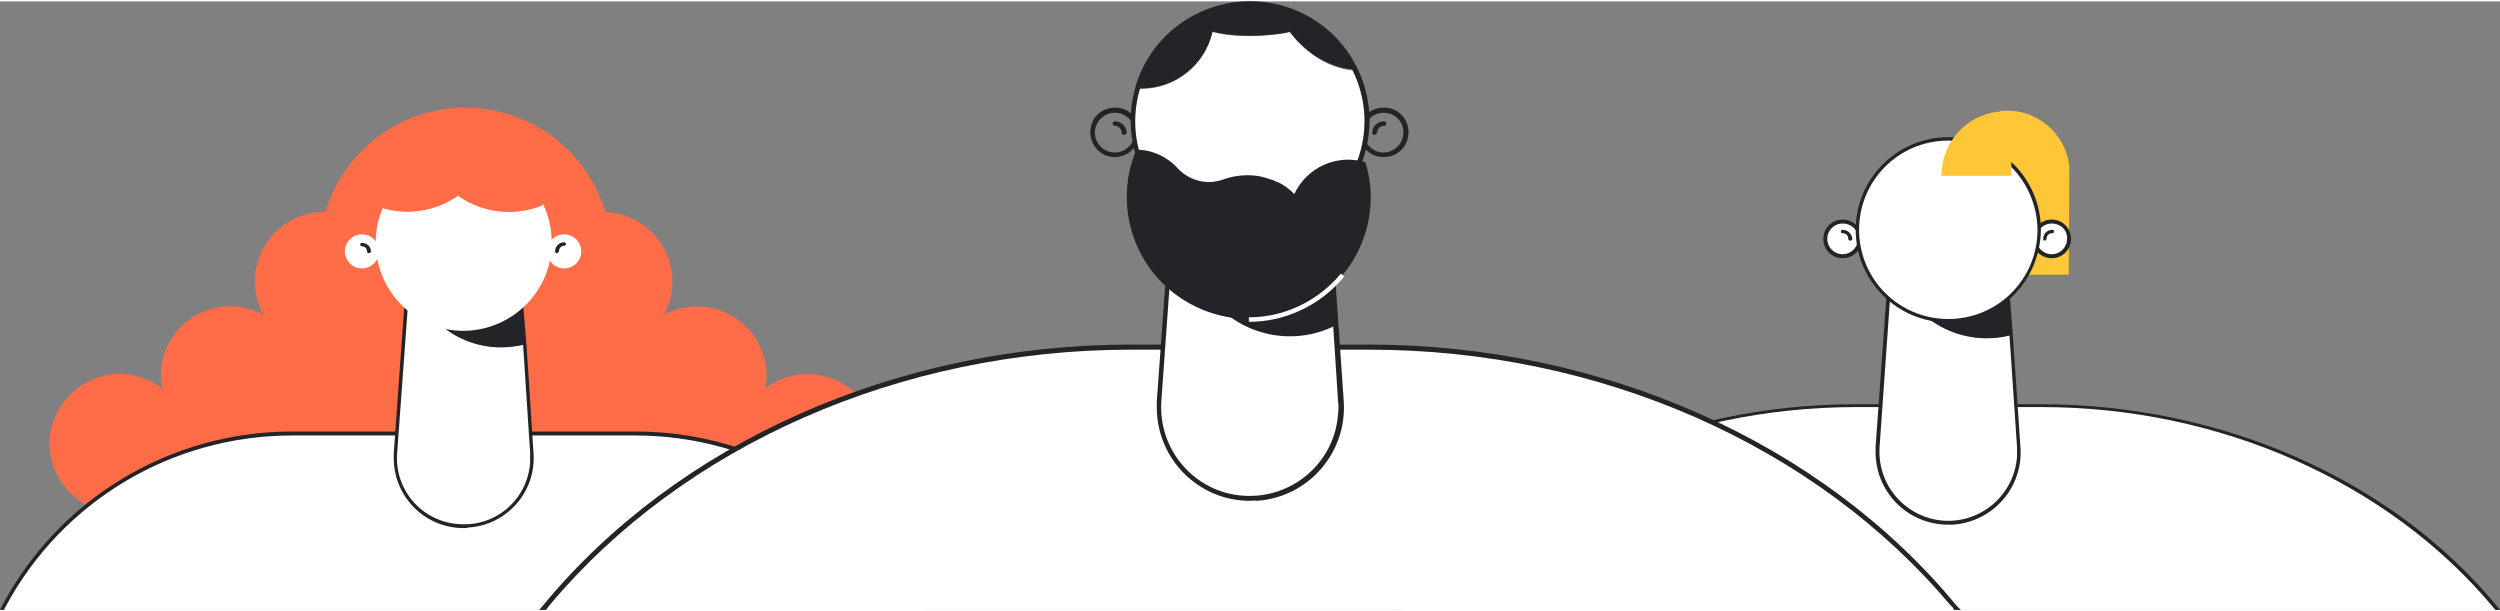 <svg xmlns="http://www.w3.org/2000/svg" xmlns:xlink="http://www.w3.org/1999/xlink" id="_&#xCE;&#xD3;&#xC8;_1" x="0px" y="0px" width="438" viewBox="0 0 440 107.1" style="enable-background:new 0 0 440 107.1;" xml:space="preserve">
<rect x="0" y="0" width="440" height="107.1" fill="#808080" stroke="none"/>
<style type="text/css">
	.st0{fill:#FF6C48;}
	.st1{fill:#FFFFFF;}
	.st2{fill:none;}
	.st3{fill:#232427;}
	.st4{fill:#FFC637;}
	.st5{clip-path:url(#SVGID_2_);}
</style>
<circle class="st0" cx="81.9" cy="44.4" r="25.7"></circle>
<path class="st0" d="M142.1,65.6c-2.7,0-5.3,0.9-7.4,2.5c0.1-0.7,0.2-1.5,0.2-2.2c0-6.8-5.5-12.2-12.2-12.2c-2.1,0-4.1,0.5-5.9,1.5  c3.3-5.9,1.1-13.4-4.8-16.6c-4.8-2.7-10.9-1.8-14.7,2.2H65.9c-4.7-4.9-12.4-5-17.3-0.3c-4,3.8-4.9,9.9-2.2,14.7  C40.5,51.9,33,54.1,29.8,60c-1,1.8-1.5,3.8-1.5,5.9c0,0.7,0.1,1.5,0.2,2.2c-5.4-4.1-13-3.1-17.2,2.3s-3.1,13,2.3,17.2  c5.4,4.1,13,3.1,17.2-2.3c0.1-0.1,0.1-0.2,0.2-0.2h101.4c4,5.4,11.6,6.6,17.1,2.6c5.4-4,6.6-11.6,2.6-17.1  C149.7,67.5,146,65.6,142.1,65.6L142.1,65.6z"></path>
<path class="st1" d="M162.7,107.1H0.5l0,0c9.9-19,29.5-30.9,50.9-30.9h60.4C133.2,76.2,152.8,88.1,162.7,107.1z"></path>
<path class="st2" d="M162.7,106.7H0.5c10-18.8,29.5-30.6,50.9-30.6h60.4C133.1,76.1,152.7,87.9,162.7,106.7z"></path>
<path class="st3" d="M51.4,76.4h60.4c21,0,40.4,11.5,50.3,30c0,0,0.2,0.3,0.4,0.6h0.7l-0.2-0.5c-10-19-29.7-30.8-51.1-30.8H51.4  c-21.4,0-41.1,11.8-51.1,30.8L0,107.1h0.7c0.4-0.8,0.1-0.3,0.3-0.6h0C11,87.9,30.3,76.4,51.4,76.4z"></path>
<circle class="st1" cx="63.7" cy="44" r="3"></circle>
<path class="st3" d="M64.9,44.3c-0.2,0-0.3-0.1-0.3-0.3c0-0.5-0.4-0.9-0.9-0.9c-0.2,0-0.3-0.1-0.3-0.3c0-0.2,0.1-0.3,0.3-0.3  c0.9,0,1.6,0.7,1.6,1.6c0,0,0,0,0,0C65.2,44.2,65.1,44.3,64.9,44.3z"></path>
<circle class="st1" cx="99.3" cy="44" r="3"></circle>
<path class="st3" d="M98,44.3c-0.2,0-0.3-0.1-0.3-0.3c0-0.9,0.7-1.6,1.6-1.6c0.2,0,0.3,0.1,0.3,0.3s-0.1,0.3-0.3,0.3c0,0,0,0,0,0  c-0.5,0-0.9,0.4-0.9,0.9l0,0C98.3,44.2,98.2,44.3,98,44.3z"></path>
<path class="st1" d="M72.2,47.7h-0.3l-3.2,44.7h25.8L92.4,61l-0.1-0.7c-1.3,0.4-2.7,0.5-4.1,0.5C80.3,60.9,73.6,55.4,72.2,47.7z"></path>
<path class="st3" d="M73.7,47.7h-1.5c1.5,7.7,8.2,13.2,16,13.2c1.4,0,2.8-0.2,4.1-0.5l-1-12.6L73.7,47.7z"></path>
<path class="st2" d="M92.4,61l-1.1-13.4H71.9l-2.2,29.8c-0.5,6.6,4.5,12.4,11.1,12.8c0.3,0,0.6,0,0.9,0l0,0c6.6,0,12-5.3,12-12  c0-0.3,0-0.6,0-0.9L92.4,61z"></path>
<path class="st3" d="M81.6,92.7c-6.8,0-12.3-5.5-12.3-12.3c0-0.3,0-0.6,0-0.9l2.3-32.1h20L92.7,61l1.2,18.5  c0.5,6.8-4.7,12.7-11.5,13.1C82.2,92.7,81.9,92.7,81.6,92.7z M72.2,48l-2.3,31.5c-0.5,6.5,4.4,12.1,10.9,12.5  c6.5,0.5,12.1-4.4,12.5-10.9c0-0.6,0-1.1,0-1.7L92.1,61L91,48H72.2z"></path>
<path class="st1" d="M80.6,34.1c-3.8,2.7-8.7,3.6-13.2,2.2c-3.4,7.8,0.2,16.9,8,20.4c7.8,3.4,16.9-0.2,20.4-8c0.9-2,1.3-4.1,1.3-6.3  c0-2.3-0.5-4.6-1.5-6.7C90.5,37.8,84.9,37.2,80.6,34.1L80.6,34.1z"></path>
<path class="st0" d="M85.8,27.6C84.4,27.2,83,27,81.6,27c-6.2,0-11.8,3.7-14.2,9.4c4.5,1.3,9.4,0.5,13.2-2.2  c4.4,3.1,10,3.7,14.9,1.7C93.6,31.8,90.1,28.8,85.8,27.6z"></path>
<path class="st4" d="M364.2,29.2V29l0,0c-0.7-6-6.1-10.4-12.2-9.7V29h-3.1v19.1h15.2C364.1,48.2,364.2,29.6,364.2,29.2z"></path>
<circle class="st1" cx="324.3" cy="41.8" r="3.1"></circle>
<circle class="st1" cx="361.2" cy="41.8" r="3.1"></circle>
<path class="st1" d="M439.3,107.1H246.4c18.4-22.6,48.3-36,80.2-36h32.6C391,71.1,420.9,84.5,439.3,107.1L439.3,107.1z"></path>
<path class="st3" d="M438.6,106.4l0.6,0.7h0.8l-0.4-0.5c-18.4-22.4-48.5-35.7-80.4-35.7h-32.6c-31.9,0-62,13.4-80.4,35.7l-0.4,0.5  h0.9l0.5-0.7c18.4-21.9,48-35,79.5-35h32.6C390.6,71.4,420.2,84.5,438.6,106.4z"></path>
<path class="st3" d="M324.3,45.2c-1.9,0-3.4-1.5-3.4-3.4s1.5-3.4,3.4-3.4c1.9,0,3.4,1.5,3.4,3.4C327.7,43.7,326.2,45.2,324.3,45.2z   M324.3,39.1c-1.5,0-2.7,1.2-2.7,2.7c0,1.5,1.2,2.7,2.7,2.7c1.5,0,2.7-1.2,2.7-2.7C327.1,40.3,325.9,39.1,324.3,39.1  C324.4,39,324.4,39,324.3,39.1L324.3,39.1z"></path>
<path class="st3" d="M325.6,42.1c-0.2,0-0.3-0.1-0.3-0.3c0,0,0,0,0,0c0-0.6-0.4-1-1-1c-0.2,0-0.3-0.1-0.3-0.3c0,0,0,0,0,0  c0-0.2,0.1-0.3,0.3-0.3c0.9,0,1.6,0.7,1.7,1.5c0,0,0,0.1,0,0.1C326,42,325.9,42.1,325.6,42.1C325.7,42.1,325.7,42.1,325.6,42.1z"></path>
<path class="st3" d="M361.1,45.2c-1.9,0-3.4-1.5-3.4-3.4s1.5-3.4,3.4-3.4c1.9,0,3.4,1.5,3.4,3.4C364.5,43.7,363,45.2,361.1,45.2z   M361.1,39.1c-1.5,0-2.7,1.2-2.7,2.7s1.2,2.7,2.7,2.7c1.5,0,2.7-1.2,2.7-2.7C363.9,40.3,362.7,39.1,361.1,39.1  C361.2,39.1,361.2,39,361.1,39.1L361.1,39.1z"></path>
<path class="st3" d="M359.9,42.1c-0.2,0-0.3-0.1-0.3-0.3c0,0,0,0,0,0c0-0.9,0.7-1.6,1.6-1.6c0.2,0,0.3,0.1,0.3,0.3c0,0,0,0,0,0  c0,0.2-0.1,0.3-0.3,0.3l0,0c-0.6,0-1,0.4-1,1C360.1,42,360,42.1,359.9,42.1z"></path>
<path class="st1" d="M333.1,45.6h-0.3l-3.3,46.2h26.7L354,59.4l0-0.7c-9,2.4-18.2-2.9-20.6-11.9C333.3,46.4,333.2,46,333.1,45.6z"></path>
<path class="st3" d="M334.7,45.6h-1.6c1.7,9.1,10.5,15.1,19.7,13.4c0.4-0.1,0.8-0.2,1.2-0.3l-1.1-13.1H334.7z"></path>
<path class="st2" d="M354,59.4l-1.1-13.8h-20.1l-2.3,30.9c-0.5,6.8,4.6,12.8,11.4,13.3c0.3,0,0.6,0,0.9,0l0,0  c6.8,0,12.4-5.6,12.4-12.4c0-0.3,0-0.6,0-0.9L354,59.4z"></path>
<path class="st3" d="M342.9,92.1c-7.1,0-12.8-5.7-12.8-12.8c0-0.3,0-0.6,0-0.9l2.4-33.2h20.7l1.1,14.1l1.3,19.2  c0.5,7-4.8,13.1-11.9,13.6C343.4,92.1,343.2,92.1,342.9,92.1L342.9,92.1z M333.1,45.9l-2.3,32.6c-0.4,6.7,4.6,12.4,11.3,12.9  c6.7,0.4,12.4-4.6,12.9-11.3c0-0.5,0-1,0-1.6l-1.3-19.2l-1.1-13.5L333.1,45.9z"></path>
<ellipse transform="matrix(0.383 -0.924 0.924 0.383 174.532 341.541)" class="st1" cx="342.8" cy="40.2" rx="16" ry="16"></ellipse>
<path class="st3" d="M342.9,56.5c-9,0-16.3-7.3-16.3-16.3s7.3-16.3,16.3-16.3c9,0,16.3,7.3,16.3,16.3l0,0  C359.1,49.2,351.9,56.5,342.9,56.5z M342.9,24.5c-8.7,0-15.7,7-15.7,15.7s7,15.7,15.7,15.7c8.7,0,15.7-7,15.7-15.7c0,0,0,0,0,0  C358.5,31.5,351.5,24.5,342.9,24.5L342.9,24.5z"></path>
<ellipse transform="matrix(0.383 -0.924 0.924 0.383 174.532 341.541)" class="st2" cx="342.8" cy="40.2" rx="16" ry="16"></ellipse>
<path class="st4" d="M354,19.4c-6.1-0.6-11.5,3.8-12.2,9.9c0,0.4-0.1,0.8-0.1,1.1c0,0.1,0,0.2,0,0.3H354L354,19.4z"></path>
<path class="st1" d="M344.1,107.1H95.9c23.7-28.9,62.1-46.1,103.2-46.1H241C282,60.9,320.5,78.1,344.1,107.1L344.1,107.1z"></path>
<path class="st3" d="M344.4,106.4c-23.7-28.8-62.4-46-103.5-46h-41.9c-41.1,0-79.8,17.2-103.5,46l-0.6,0.7h1.2l0.6-0.8  c23.6-28.2,61.8-45,102.3-45h42c40.5,0,78.6,16.8,102.3,45l0,0c0.3,0.2,0.5,0.5,0.6,0.8h1.2L344.4,106.4z"></path>
<g>
	<defs>
		<path id="SVGID_1_" d="M234.3,45.7L232.9,28h-25.8l-3,39.7c-0.6,8.8,6,16.5,14.8,17.1c0.4,0,0.8,0,1.1,0l0,0    c8.8,0,16-7.2,15.9-16.1c0-0.3,0-0.7,0-1L234.3,45.7z"></path>
	</defs>
	<clipPath id="SVGID_2_">
		<use xlink:href="#SVGID_1_" style="overflow:visible;"></use>
	</clipPath>
	<g class="st5">
		<polygon class="st1" points="234.3,45.7 232.9,28 209.5,28 207.1,28 202.8,87.4 237.1,87.4   "></polygon>
		<circle class="st3" cx="228.8" cy="23.8" r="21.7"></circle>
	</g>
</g>
<path class="st3" d="M232.9,28h-18.2c-7.2,6.9-7.4,18.2-0.6,25.4c5.4,5.7,14,7.2,21,3.6l-0.8-11.3L232.9,28z"></path>
<path class="st2" d="M234.3,45.7L232.9,28h-25.8l-3,39.7c-0.6,8.8,6,16.5,14.8,17.1c0.4,0,0.8,0,1.1,0l0,0c8.8,0,16-7.2,15.9-16.1  c0-0.3,0-0.7,0-1L234.3,45.7z"></path>
<path class="st3" d="M196.2,27.4c-2.4,0-4.3-1.9-4.3-4.4s1.9-4.3,4.4-4.3c2.4,0,4.3,1.9,4.3,4.3C200.5,25.5,198.6,27.4,196.2,27.4  C196.2,27.4,196.2,27.4,196.2,27.4z M196.2,19.6c-1.9,0-3.5,1.6-3.5,3.5s1.6,3.5,3.5,3.5c1.9,0,3.5-1.6,3.5-3.5c0,0,0,0,0,0  C199.7,21.1,198.1,19.6,196.2,19.6z"></path>
<path class="st3" d="M197.8,23.5c-0.2,0-0.4-0.2-0.4-0.4c0-0.7-0.6-1.2-1.2-1.2c-0.2,0-0.4-0.2-0.4-0.4s0.2-0.4,0.4-0.4  c1.1,0,2.1,0.9,2.1,2C198.3,23.3,198.1,23.5,197.8,23.5C197.9,23.5,197.8,23.5,197.8,23.5z"></path>
<path class="st3" d="M243.5,27.4c-2.4,0-4.3-1.9-4.3-4.4s1.9-4.3,4.4-4.3c2.4,0,4.3,1.9,4.3,4.3C247.9,25.5,246,27.4,243.5,27.4  C243.6,27.4,243.5,27.4,243.5,27.4z M243.5,19.6c-1.9,0-3.5,1.6-3.5,3.5c0,1.9,1.6,3.5,3.5,3.5c1.9,0,3.5-1.6,3.5-3.5c0,0,0,0,0,0  C247,21.1,245.5,19.6,243.5,19.6z"></path>
<path class="st3" d="M241.9,23.5c-0.2,0-0.4-0.2-0.4-0.4c0,0,0,0,0,0c0-1.1,1-2,2.1-2c0.2,0,0.4,0.2,0.4,0.4s-0.2,0.4-0.4,0.4  c-0.7,0-1.2,0.5-1.2,1.2C242.3,23.3,242.1,23.5,241.9,23.5C241.9,23.5,241.9,23.5,241.9,23.5z"></path>
<path class="st3" d="M220,87.9c-9.1,0-16.4-7.4-16.4-16.4c0-0.4,0-0.8,0-1.2l3.1-42.7h26.6l1.5,18.1l1.7,24.7  c0.6,9.1-6.3,16.9-15.3,17.5C220.7,87.8,220.4,87.9,220,87.9z M207.4,28.4l-3,41.9c-0.6,8.6,5.8,16.1,14.4,16.7  c8.6,0.6,16.1-5.8,16.7-14.4c0.1-0.7,0.1-1.5,0-2.2l-1.6-24.7l-1.4-17.3H207.4z"></path>
<circle class="st2" cx="220" cy="21" r="20.6"></circle>
<path class="st1" d="M227,5.4c-0.3,0.2-7.9,1.5-13.6,0c-1.3,5.8-6.5,10-12.5,10c-0.2,0-0.5,0-0.7,0c-3.2,10.9,3.1,22.3,14,25.5  c10.9,3.2,22.3-3.1,25.5-14c1.4-4.9,1-10.1-1.2-14.7C231.4,11.7,227.2,5.7,227,5.4z"></path>
<path class="st3" d="M220,0.4c-2.1,0-4.3,0.3-6.3,1c-1.5,0.5-2.9,1.2-4.3,2c-4.4,2.7-7.7,6.9-9.2,11.9c0.2,0,0.5,0,0.7,0  c6,0,11.2-4.2,12.5-10c5.7,1.5,13.3,0.3,13.6,0c0.2,0.3,4.4,6.3,11.5,6.7C235.1,4.9,227.9,0.4,220,0.4z"></path>
<path class="st2" d="M227.8,33.9c-0.8-0.8-1.7-1.5-2.7-2C226.1,32.5,227,33.1,227.8,33.9z"></path>
<path class="st2" d="M226.3,52.5c-0.4,0.3-0.8,0.5-1.2,0.7C225.5,53,225.9,52.7,226.3,52.5z"></path>
<path class="st2" d="M226.6,52.3c0.9-0.7,1.7-1.5,2.4-2.3C228.3,50.8,227.5,51.6,226.6,52.3z"></path>
<path class="st2" d="M221.3,54.5c-0.6,0.1-1.1,0.1-1.7,0.1C220.1,54.6,220.7,54.5,221.3,54.5z"></path>
<path class="st2" d="M224.9,53.3c-0.5,0.2-1,0.5-1.5,0.6C223.9,53.8,224.4,53.6,224.9,53.3z"></path>
<path class="st2" d="M223,54c-0.4,0.1-0.9,0.2-1.3,0.3C222.1,54.3,222.6,54.2,223,54z"></path>
<path class="st2" d="M230,48.4c-0.3,0.5-0.6,0.9-0.9,1.4C229.4,49.3,229.7,48.9,230,48.4z"></path>
<path class="st2" d="M224.8,31.9c-0.4-0.2-0.8-0.4-1.3-0.5C224,31.5,224.4,31.7,224.8,31.9z"></path>
<path class="st2" d="M230.8,46.7c-0.2,0.6-0.5,1.1-0.8,1.6C230.3,47.8,230.6,47.3,230.8,46.7z"></path>
<path class="st3" d="M226.6,52.3l-0.3,0.2L226.6,52.3z"></path>
<path class="st3" d="M230.1,48.4L230.1,48.4z"></path>
<path class="st3" d="M229.1,49.8L229,50L229.1,49.8z"></path>
<path class="st3" d="M223.6,31.3c-0.5-0.2-1.1-0.3-1.7-0.5C222.4,31,223,31.1,223.6,31.3z"></path>
<path class="st3" d="M240.3,28.3c-5-1.5-10.3,0.9-12.5,5.6c-0.8-0.8-1.7-1.5-2.7-2c-0.1,0-0.2-0.1-0.3-0.1c-0.4-0.2-0.8-0.4-1.3-0.5  c-0.5-0.2-1.1-0.3-1.7-0.5c-2.1-0.4-4.4-0.2-6.4,0.5c-2.9,1.1-6.1,0.3-8.2-2c-1.8-2-4.5-3.2-7.2-3.2c-4.6,10.9,0.5,23.5,11.5,28.1  s23.5-0.5,28.1-11.5C241.5,38.2,241.8,33,240.3,28.3L240.3,28.3z"></path>
<path class="st1" d="M219.8,56.4v-0.8c6,0,11.6-2.6,15.6-7c0.2-0.2,0.4-0.5,0.6-0.7l0.6,0.5c-0.2,0.2-0.4,0.5-0.6,0.7  C231.9,53.7,226,56.4,219.8,56.4z"></path>
<path class="st3" d="M225.1,53.2l-0.2,0.1L225.1,53.2z"></path>
<path class="st3" d="M225.1,32c-0.1,0-0.2-0.1-0.3-0.1C224.9,31.9,225,32,225.1,32z"></path>
<path class="st3" d="M223.4,54L223,54L223.4,54z"></path>
<path class="st3" d="M221.7,54.4l-0.5,0.1L221.7,54.4z"></path>
<path class="st3" d="M200.3,27.4c-0.2,0-0.3-0.1-0.4-0.3c-1.2-4-1.2-8.3,0-12.2c0-0.2,0.3-0.4,0.5-0.3c0.2,0,0.4,0.3,0.3,0.5  c0,0,0,0.1,0,0.1c-0.6,1.9-0.9,3.9-0.9,5.9c0,2,0.3,4,0.9,5.9c0.1,0.2-0.1,0.4-0.3,0.5L200.3,27.4z"></path>
<path class="st3" d="M220,42c-9.3,0.1-17.5-6-20.1-14.9c-0.1-0.2,0-0.4,0.3-0.5c0,0,0,0,0,0c0.2-0.1,0.5,0.1,0.5,0.3  c3.2,10.7,14.5,16.7,25.1,13.5s16.7-14.5,13.5-25.1C236.7,6.7,228.9,0.8,220,0.8c-8.9-0.1-16.7,5.7-19.3,14.2  c-0.1,0.2-0.3,0.3-0.5,0.3c-0.2-0.1-0.3-0.3-0.3-0.5c3.4-11.1,15.2-17.3,26.3-13.9c11.1,3.4,17.3,15.2,13.9,26.3  C237.3,36,229.2,42,220,42z"></path>
</svg>